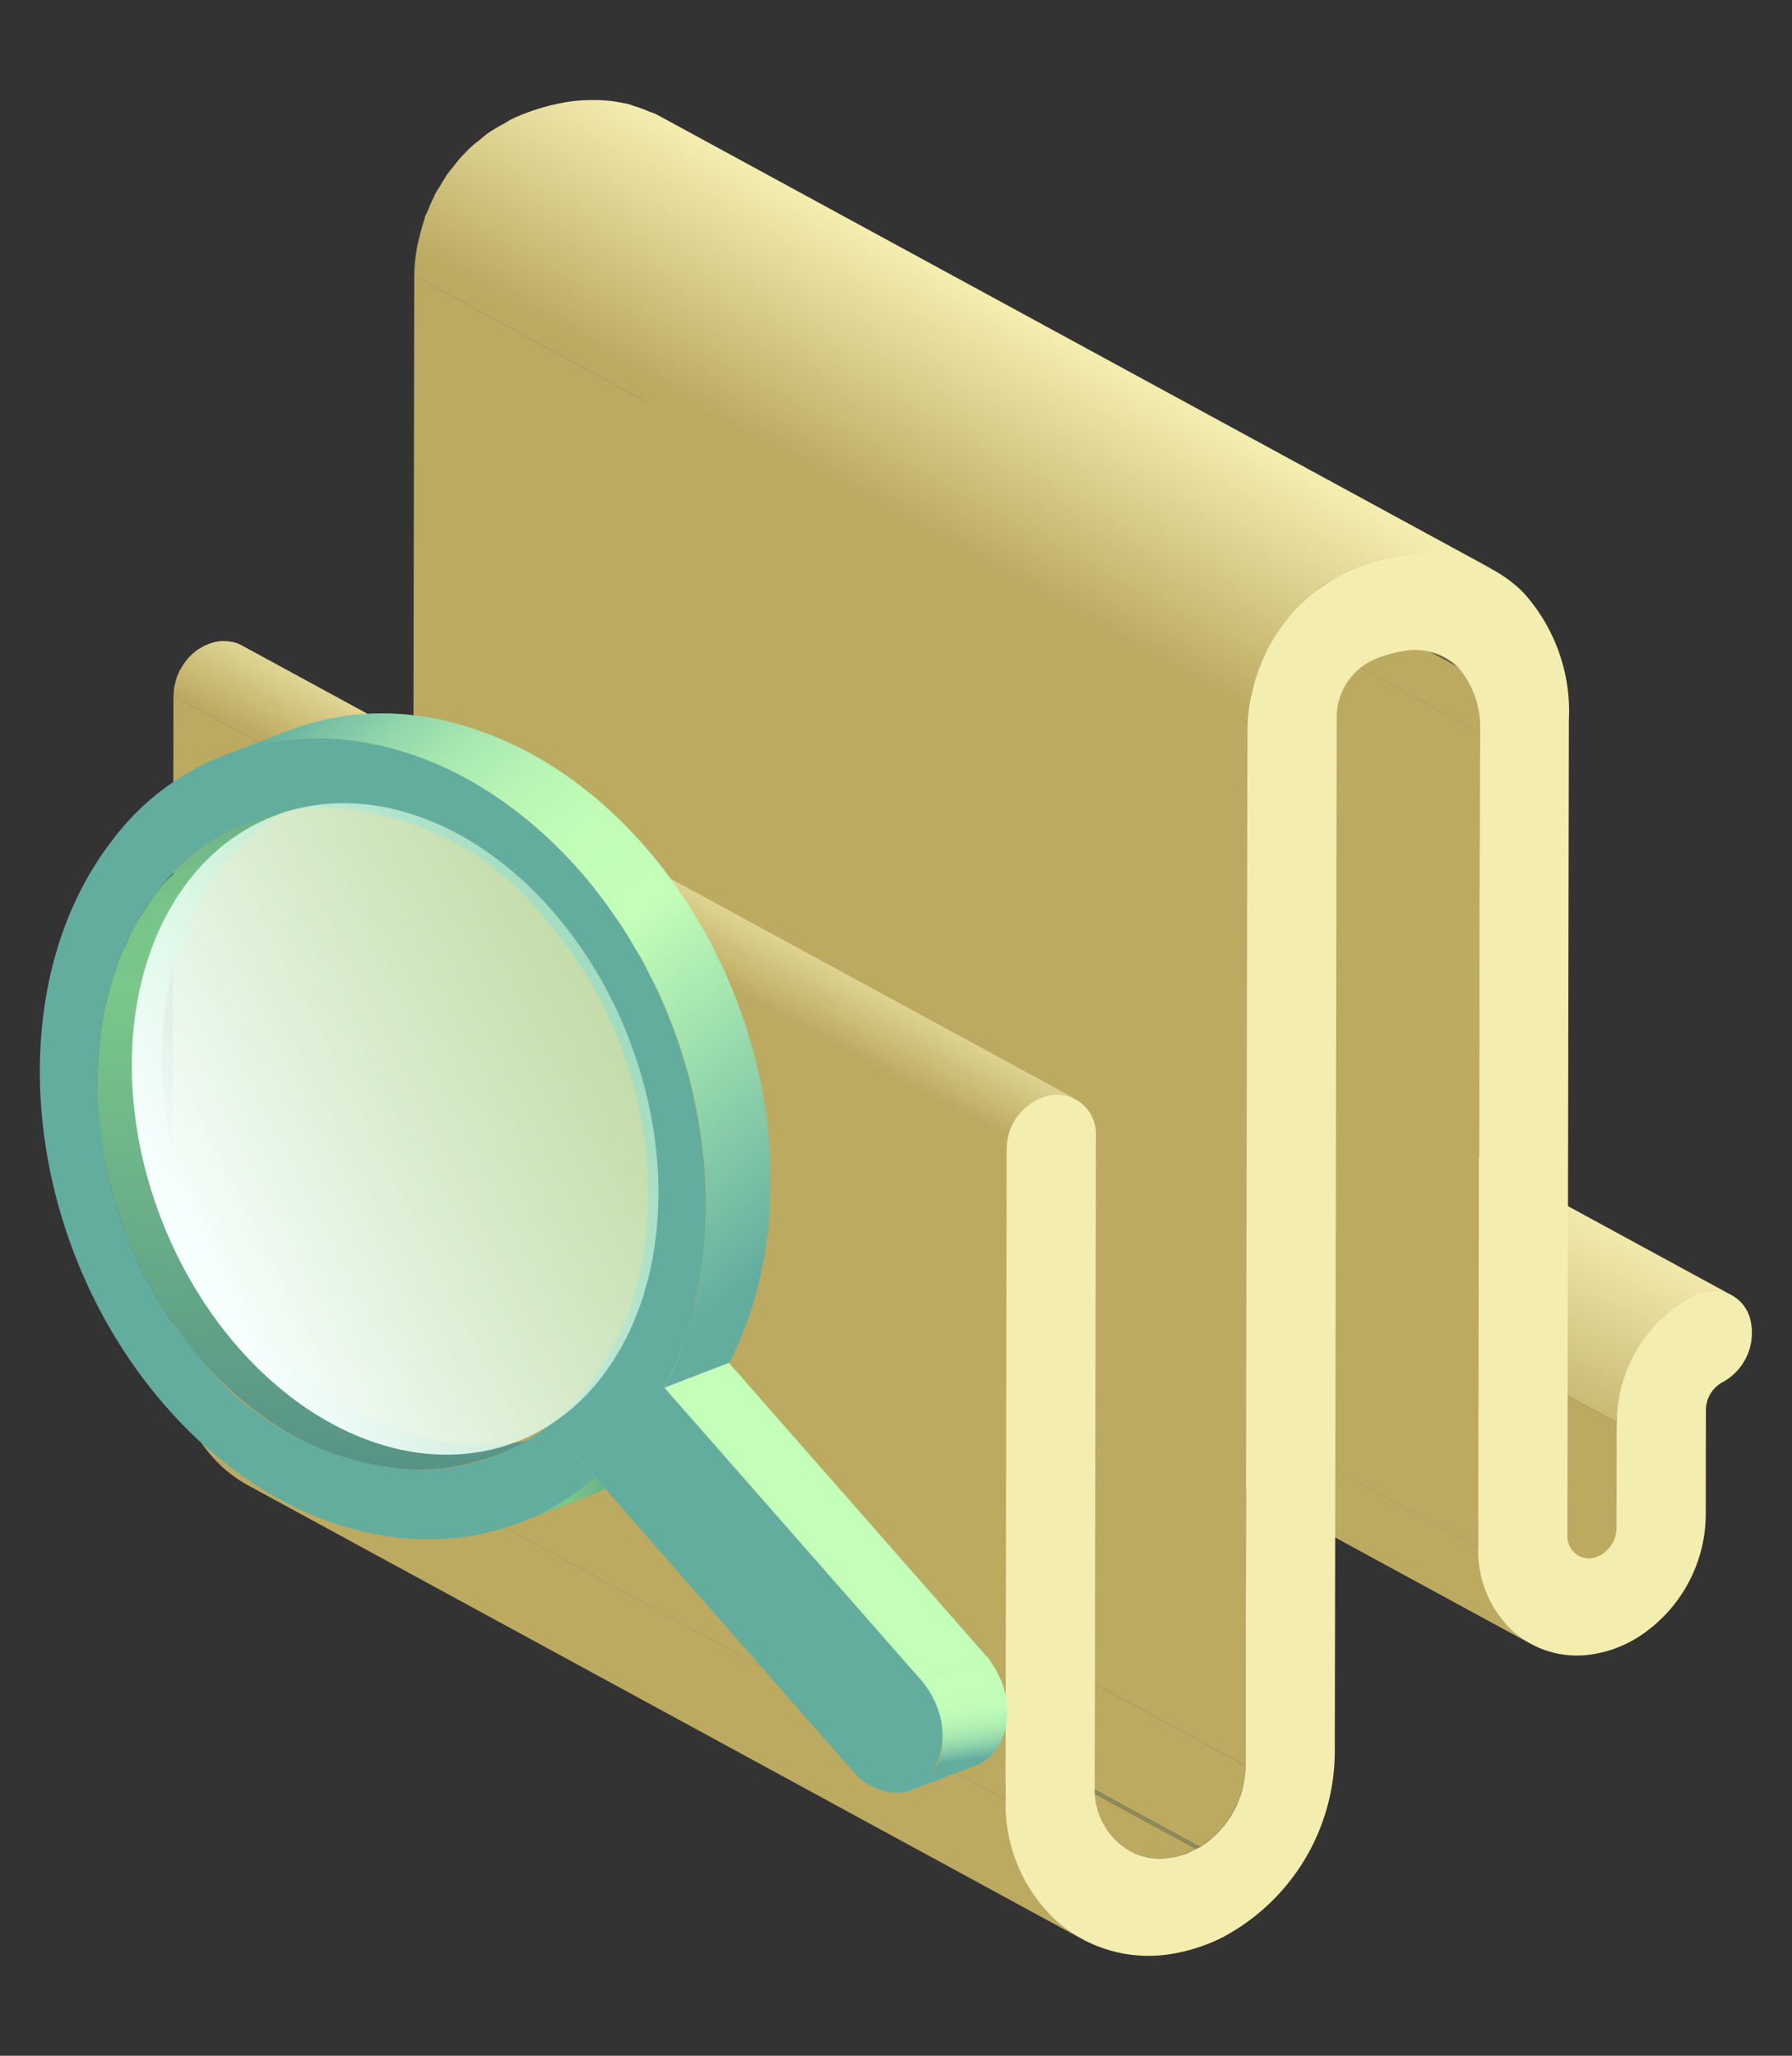 <svg id="图层_1" data-name="图层 1" xmlns="http://www.w3.org/2000/svg" xmlns:xlink="http://www.w3.org/1999/xlink" viewBox="0 0 68 78"><rect x="0" y="0" width="68" height="78" fill="#333333" stroke="none"/><defs><style>.cls-1{fill:none;}.cls-2{fill:#998a4b;}.cls-3{isolation:isolate;}.cls-4{clip-path:url(#clip-path);}.cls-5{fill:#7e7b54;}.cls-6{fill:#837f56;}.cls-7{fill:#878359;}.cls-8{fill:#bcaa61;}.cls-9{fill:url(#未命名的渐变_30);}.cls-10{clip-path:url(#clip-path-2);}.cls-11{fill:#8e8b5e;}.cls-12{clip-path:url(#clip-path-3);}.cls-13{clip-path:url(#clip-path-4);}.cls-14{clip-path:url(#clip-path-5);}.cls-15{fill:#6a6746;}.cls-16{fill:url(#未命名的渐变_30-2);}.cls-17{fill:#f4edb0;}.cls-18{fill:url(#未命名的渐变_30-3);}.cls-19{fill:url(#未命名的渐变_84);}.cls-20{fill:#c4d5e7;}.cls-21{fill:url(#未命名的渐变_84-2);}.cls-22{fill:#717b85;}.cls-23{fill:#c3ffb8;}.cls-24{fill:#63ad9f;}.cls-25{fill:url(#未命名的渐变_37);}.cls-26{fill:url(#未命名的渐变_43);}.cls-27{fill:url(#未命名的渐变_45);}</style><clipPath id="clip-path"><path class="cls-1" d="M59.915,59.037,28.3,41.837a.8.8,0,0,0,.5.089l31.617,17.2A.806.806,0,0,1,59.915,59.037Z"/></clipPath><linearGradient id="未命名的渐变_30" x1="42.906" y1="52.388" x2="48.728" y2="40.259" gradientUnits="userSpaceOnUse"><stop offset="0.338" stop-color="#bcaa61"/><stop offset="0.612" stop-color="#d4c783"/><stop offset="1" stop-color="#f4edb0"/></linearGradient><clipPath id="clip-path-2"><path class="cls-2" d="M58.093,62.373l-31.617-17.2a3.658,3.658,0,0,1-.686-.485,4.153,4.153,0,0,1-1.31-3.167L56.1,58.721a4.152,4.152,0,0,0,1.31,3.167A3.55,3.55,0,0,0,58.093,62.373Z"/></clipPath><clipPath id="clip-path-3"><path class="cls-2" d="M41.06,73.57,9.443,56.371a5.231,5.231,0,0,1-1.028-.733,6.034,6.034,0,0,1-1.878-4.556l31.617,17.2a6.034,6.034,0,0,0,1.878,4.556A5.231,5.231,0,0,0,41.06,73.57Z"/></clipPath><clipPath id="clip-path-4"><path class="cls-2" d="M56.154,27.8,24.537,10.6A3.441,3.441,0,0,0,23.7,8.1L55.314,25.3A3.447,3.447,0,0,1,56.154,27.8Z"/></clipPath><clipPath id="clip-path-5"><path class="cls-1" d="M23.205,7.737l31.617,17.2a2.236,2.236,0,0,1,.492.365L23.7,8.1A2.2,2.2,0,0,0,23.205,7.737Z"/></clipPath><linearGradient id="未命名的渐变_30-2" x1="21.991" y1="36.963" x2="25.063" y2="31.222" xlink:href="#未命名的渐变_30"/><linearGradient id="未命名的渐变_30-3" x1="31.591" y1="23.547" x2="38.141" y2="11.661" xlink:href="#未命名的渐变_30"/><linearGradient id="未命名的渐变_84" x1="13.49" y1="28.618" x2="11.977" y2="56.389" gradientUnits="userSpaceOnUse"><stop offset="0" stop-color="#569186"/><stop offset="0.014" stop-color="#5a9786"/><stop offset="0.075" stop-color="#68ac88"/><stop offset="0.143" stop-color="#72bb89"/><stop offset="0.223" stop-color="#78c48a"/><stop offset="0.342" stop-color="#7ac78a"/><stop offset="1" stop-color="#569186"/></linearGradient><linearGradient id="未命名的渐变_84-2" x1="19.735" y1="56.439" x2="25.033" y2="56.439" xlink:href="#未命名的渐变_84"/><linearGradient id="未命名的渐变_37" x1="36.975" y1="70.15" x2="35.373" y2="59.291" gradientUnits="userSpaceOnUse"><stop offset="0.308" stop-color="#63ad9f"/><stop offset="0.328" stop-color="#77bea4"/><stop offset="0.361" stop-color="#93d6ab"/><stop offset="0.396" stop-color="#a8e8b1"/><stop offset="0.435" stop-color="#b7f5b5"/><stop offset="0.481" stop-color="#c0fdb7"/><stop offset="0.55" stop-color="#c3ffb8"/><stop offset="1" stop-color="#c3ffb8"/></linearGradient><linearGradient id="未命名的渐变_43" x1="11.653" y1="26.364" x2="29.456" y2="47.994" gradientUnits="userSpaceOnUse"><stop offset="0" stop-color="#63ad9f"/><stop offset="0.042" stop-color="#77bea4"/><stop offset="0.112" stop-color="#93d6ab"/><stop offset="0.188" stop-color="#a8e8b1"/><stop offset="0.273" stop-color="#b7f5b5"/><stop offset="0.371" stop-color="#c0fdb7"/><stop offset="0.517" stop-color="#c3ffb8"/><stop offset="1" stop-color="#63ad9f"/></linearGradient><linearGradient id="未命名的渐变_45" x1="3783.106" y1="7230.112" x2="3766.356" y2="7215.763" gradientTransform="matrix(-0.576, 0.86, -0.642, -0.771, 6827.069, 2365.7)" gradientUnits="userSpaceOnUse"><stop offset="0" stop-color="#f7fffe"/><stop offset="0.988" stop-color="#c8fad5" stop-opacity="0.6"/></linearGradient></defs><g class="cls-3"><g class="cls-4"><g class="cls-3"><path class="cls-5" d="M59.915,59.037,28.3,41.837l.029.015,31.616,17.2-.028-.014"/><path class="cls-6" d="M59.943,59.051l-31.616-17.2a.732.732,0,0,0,.15.056l31.617,17.2a.763.763,0,0,1-.151-.056"/><path class="cls-7" d="M29.69,40.861a1.171,1.171,0,0,1-.064.36,1.226,1.226,0,0,1-.057.153c0,.01-.009.021-.014.032a1.274,1.274,0,0,1-.142.213l-.012.015a1.082,1.082,0,0,1-.2.185,1.148,1.148,0,0,1-.21.117,1.08,1.08,0,0,1-.109.037l-.086-.047a.8.8,0,0,1-.315-.018l31.616,17.2a.8.8,0,0,0,.316.018l-24.444-13.3,25,13.214a1.081,1.081,0,0,0,.237-.079.142.142,0,0,0,.022-.007,1.133,1.133,0,0,0,.178-.1l.01-.007a1.155,1.155,0,0,0,.1-.081,1,1,0,0,0,.092-.092l.01-.013.012-.015c.02-.024.041-.049.059-.075a1.357,1.357,0,0,0,.075-.121l.008-.017.015-.033c.017-.035.034-.07.048-.107.005-.015,0-.031.008-.045a1.147,1.147,0,0,0,.064-.36Z"/></g></g></g><polygon class="cls-8" points="60.572 60.523 29.724 40.777 29.731 36.769 61.348 53.968 62.431 58.3 60.572 60.523"/><path class="cls-9" d="M65.223,48.991c.028,0,.058.007.086.013a1.441,1.441,0,0,1,.4.139l-31.617-17.2-.051-.026a1.346,1.346,0,0,0-.27-.1c-.025-.007-.051-.007-.075-.012s-.058-.009-.088-.013a1.5,1.5,0,0,0-.424-.007,1.737,1.737,0,0,0-.452.138c-.015.006-.03.006-.044.013l-.069.034a5.035,5.035,0,0,0-.526.318c-.016.011-.031.026-.047.037-.074.052-.141.112-.212.168-.087.069-.179.132-.262.207-.024.022-.045.048-.069.07-.061.057-.118.118-.176.178s-.132.126-.192.194c-.036.041-.067.087-.1.129-.056.068-.11.137-.163.208-.04.052-.084.1-.122.154s-.076.125-.115.186c-.055.085-.109.17-.159.258-.024.043-.054.083-.078.126-.032.06-.053.126-.084.187-.064.131-.125.264-.18.4-.019.049-.046.095-.064.145s-.025.1-.041.146a5.5,5.5,0,0,0-.158.579c-.019.086-.041.171-.056.258a5.25,5.25,0,0,0-.079.851l31.617,17.2a5.151,5.151,0,0,1,.079-.851c.014-.087.037-.172.055-.258a5.507,5.507,0,0,1,.159-.579c.033-.1.067-.2.105-.291.055-.136.115-.268.18-.4.052-.106.1-.211.162-.313s.1-.173.159-.258c.074-.116.152-.229.235-.339q.081-.107.165-.21c.093-.111.192-.218.294-.322.058-.059.114-.121.175-.178.106-.1.219-.188.332-.278.071-.055.138-.115.211-.167a4.979,4.979,0,0,1,.574-.355c.037-.019.074-.031.112-.047a1.749,1.749,0,0,1,.452-.138A1.516,1.516,0,0,1,65.223,48.991Z"/><path class="cls-2" d="M58.093,62.373l-31.617-17.2a3.658,3.658,0,0,1-.686-.485,4.153,4.153,0,0,1-1.31-3.167L56.1,58.721a4.152,4.152,0,0,0,1.31,3.167A3.55,3.55,0,0,0,58.093,62.373Z"/><g class="cls-10"><path class="cls-8" d="M58.093,62.373l-31.617-17.2a3.658,3.658,0,0,1-.686-.485,4.153,4.153,0,0,1-1.31-3.167L56.1,58.721a4.152,4.152,0,0,0,1.31,3.167,3.55,3.55,0,0,0,.686.485"/></g><polygon class="cls-11" points="45.393 70.154 13.777 52.955 13.912 52.885 45.529 70.084 45.393 70.154"/><path class="cls-8" d="M47.042,68.215c.012-.032.016-.066.027-.1a3.423,3.423,0,0,0,.109-.4c.012-.053.024-.106.034-.16A3.463,3.463,0,0,0,47.263,67L15.646,49.8a3.352,3.352,0,0,1-.051.556c-.009.053-.021.107-.033.161a3.676,3.676,0,0,1-.109.4c-.019.053-.034.107-.055.159-.04.1-.087.2-.137.3-.025.051-.047.1-.074.154s-.073.118-.11.177-.086.141-.134.208c-.034.047-.072.091-.108.137-.055.069-.111.138-.171.2-.041.045-.085.087-.128.13-.06.058-.121.116-.184.17s-.111.089-.167.132c-.089.067-.178.134-.273.192l31.617,17.2c.056-.035.111-.07.165-.108.038-.026.072-.058.108-.085.057-.043.112-.086.166-.131.023-.021.05-.037.072-.058.04-.035.075-.076.113-.114s.086-.084.128-.128c.016-.018.034-.034.051-.052.043-.049.08-.1.12-.153s.073-.089.107-.136c.01-.013.021-.024.03-.037.038-.055.07-.114.105-.171s.076-.116.109-.177a.387.387,0,0,0,.021-.034c.021-.038.034-.08.054-.119.049-.1.1-.2.137-.305C47.023,68.255,47.035,68.236,47.042,68.215Z"/><path class="cls-8" d="M13.376,53.13c-.05.018-.1.042-.151.057a3.06,3.06,0,0,1-.48.11,2.361,2.361,0,0,1-.443.018c-.046,0-.092-.009-.138-.013a2.59,2.59,0,0,1-.293-.046c-.049-.012-.1-.025-.145-.039a2.37,2.37,0,0,1-.3-.109c-.057-.025-.116-.046-.17-.076h0l31.617,17.2.087.045c.027.013.057.019.085.031a2.157,2.157,0,0,0,.294.109c.025.008.048.021.074.028s.047.006.07.011a2.414,2.414,0,0,0,.295.046c.046,0,.09.012.136.014a2.554,2.554,0,0,0,.444-.018,3.167,3.167,0,0,0,.479-.111c.05-.015.1-.038.151-.057.077-.029.154-.051.231-.088.057-.027.113-.055.17-.087l-31.617-17.2A2.947,2.947,0,0,1,13.376,53.13Z"/><path class="cls-2" d="M41.06,73.57,9.443,56.371a5.231,5.231,0,0,1-1.028-.733,6.034,6.034,0,0,1-1.878-4.556l31.617,17.2a6.034,6.034,0,0,0,1.878,4.556A5.231,5.231,0,0,0,41.06,73.57Z"/><g class="cls-12"><path class="cls-8" d="M41.06,73.57,9.443,56.371a5.231,5.231,0,0,1-1.028-.733,6.034,6.034,0,0,1-1.878-4.556l31.617,17.2a6.034,6.034,0,0,0,1.878,4.556,5.231,5.231,0,0,0,1.028.733"/></g><polygon class="cls-8" points="56.097 58.721 24.48 41.522 24.537 10.596 56.154 27.795 56.097 58.721"/><path class="cls-2" d="M56.154,27.8,24.537,10.6A3.441,3.441,0,0,0,23.7,8.1L55.314,25.3A3.447,3.447,0,0,1,56.154,27.8Z"/><g class="cls-13"><path class="cls-8" d="M56.154,27.8,24.537,10.6A3.441,3.441,0,0,0,23.7,8.1L55.314,25.3a3.447,3.447,0,0,1,.84,2.494"/></g><g class="cls-3"><g class="cls-14"><g class="cls-3"><path class="cls-15" d="M55.314,25.3,23.7,8.1a2.2,2.2,0,0,0-.492-.365l31.617,17.2a2.236,2.236,0,0,1,.492.365"/></g></g></g><polygon class="cls-8" points="47.263 67.001 15.647 49.802 15.72 10.455 47.336 27.655 47.263 67.001"/><polygon class="cls-8" points="38.154 68.281 6.537 51.082 6.583 26.398 38.199 43.597 38.154 68.281"/><path class="cls-16" d="M38.332,42.878c.008-.02.018-.038.026-.058a2.145,2.145,0,0,1,.122-.256c.013-.024.029-.047.043-.07a2.139,2.139,0,0,1,.148-.214c.016-.02.031-.041.048-.061a2.146,2.146,0,0,1,.221-.226c.016-.015.034-.027.051-.041a2.125,2.125,0,0,1,.2-.144c.041-.026.082-.048.124-.071a1.6,1.6,0,0,1,.145-.069,1.708,1.708,0,0,1,.442-.133,1.476,1.476,0,0,1,.426.007c.028,0,.056.007.083.012a1.406,1.406,0,0,1,.389.137L9.182,24.491l-.052-.026a1.364,1.364,0,0,0-.268-.1c-.022-.006-.047-.006-.07-.011s-.054-.008-.082-.013a1.485,1.485,0,0,0-.427-.006,1.708,1.708,0,0,0-.442.133c-.017.008-.036.008-.053.016-.032.015-.061.036-.092.053s-.083.045-.123.071c-.02.013-.042.022-.061.035-.048.033-.093.072-.138.109-.017.014-.035.026-.051.04l-.017.014a2.224,2.224,0,0,0-.174.176c-.011.012-.019.025-.03.037l-.047.061c-.026.032-.053.063-.077.1s-.047.078-.071.117c-.015.024-.03.047-.044.071s-.016.024-.023.037a2.375,2.375,0,0,0-.1.218c-.008.02-.019.039-.027.059l0,.008a2.244,2.244,0,0,0-.061.221c-.01.041-.026.081-.033.124a1.94,1.94,0,0,0-.035.366L38.2,43.6a2.045,2.045,0,0,1,.034-.367c.008-.042.024-.082.034-.123A2.216,2.216,0,0,1,38.332,42.878Z"/><path class="cls-17" d="M53.253,21.05a5.213,5.213,0,0,1,4.517,1.394,6.71,6.71,0,0,1,1.763,4.876l-.057,30.927a.879.879,0,0,0,.28.675.8.8,0,0,0,.654.2,1.109,1.109,0,0,0,.441-.193,1.186,1.186,0,0,0,.489-.956l.008-4.008a5.53,5.53,0,0,1,2.885-4.8,1.725,1.725,0,0,1,.564-.184,1.442,1.442,0,0,1,1.595.989,2.131,2.131,0,0,1-1.032,2.477,1.2,1.2,0,0,0-.626,1.041L64.727,57.5a5.559,5.559,0,0,1-2.275,4.417,4.551,4.551,0,0,1-2.049.854,3.653,3.653,0,0,1-3-.884,4.152,4.152,0,0,1-1.31-3.167L56.154,27.8a3.447,3.447,0,0,0-.84-2.494,2.345,2.345,0,0,0-2.068-.6,4.466,4.466,0,0,0-1.157.344,2.39,2.39,0,0,0-1.366,2.138L50.65,66.525a8,8,0,0,1-4.091,6.89,2.113,2.113,0,0,1-.207.113,6.693,6.693,0,0,1-1.97.62,5.273,5.273,0,0,1-4.35-1.311,6.034,6.034,0,0,1-1.878-4.556L38.2,43.6a2.108,2.108,0,0,1,1.7-2.062,1.5,1.5,0,0,1,1.686,1.586L41.54,67.805a2.692,2.692,0,0,0,.856,2.08,2.384,2.384,0,0,0,1.965.611,2.934,2.934,0,0,0,1.032-.342l.136-.07A3.691,3.691,0,0,0,47.263,67l.073-39.346a6.714,6.714,0,0,1,3.846-6A8.054,8.054,0,0,1,53.253,21.05Z"/><path class="cls-18" d="M54.253,21a5.582,5.582,0,0,1,.772.065c.035.006.067.015.1.021a5.405,5.405,0,0,1,.544.136,4.912,4.912,0,0,1,.6.221c.129.057.265.1.389.171L25.04,4.41c-.058-.032-.118-.062-.178-.092s-.143-.048-.211-.078a5.069,5.069,0,0,0-.6-.221c-.052-.015-.1-.042-.15-.055-.129-.034-.262-.057-.394-.081-.034-.006-.067-.015-.1-.02a5.429,5.429,0,0,0-.771-.066c-.06,0-.121,0-.182,0a6.366,6.366,0,0,0-.819.055,8.066,8.066,0,0,0-2.071.6c-.046.02-.091.042-.137.063-.107.051-.2.12-.306.177-.152.085-.306.165-.45.262-.025.017-.053.028-.078.045-.153.106-.294.227-.437.346-.056.046-.116.086-.17.135a.278.278,0,0,0-.027.021,6.791,6.791,0,0,0-.534.539c-.013.016-.025.034-.039.05-.051.059-.095.122-.144.183-.1.121-.2.239-.289.366-.03.044-.054.092-.083.136-.065.1-.123.2-.183.3s-.114.174-.164.266c-.031.059-.052.123-.082.183-.075.148-.141.3-.2.454-.035.083-.08.162-.112.247-.018.051-.025.106-.043.157a6.932,6.932,0,0,0-.191.695c-.024.11-.055.217-.074.328a6.185,6.185,0,0,0-.1,1.053l31.617,17.2a6.275,6.275,0,0,1,.1-1.052c.019-.111.051-.22.076-.33a6.4,6.4,0,0,1,.19-.693c.046-.137.1-.272.155-.406.063-.153.13-.3.2-.453s.158-.3.246-.449c.059-.1.118-.2.182-.295.116-.175.242-.342.374-.5.048-.06.092-.124.142-.182a6.657,6.657,0,0,1,.6-.61c.053-.049.114-.088.17-.135a6.1,6.1,0,0,1,.514-.391c.145-.1.3-.177.451-.261s.289-.172.443-.241a8.043,8.043,0,0,1,2.071-.6A6.354,6.354,0,0,1,54.072,21C54.133,21,54.193,20.994,54.253,21Z"/><path class="cls-19" d="M20.768,54.458c-.188.059-.378.11-.569.155-.093.021-.185.045-.279.064-.12.023-.242.041-.364.059s-.248.037-.374.05c-.09.009-.181.015-.272.021-.187.012-.375.025-.564.025a8.762,8.762,0,0,1-1.006-.062l-.129-.017a9.031,9.031,0,0,1-.947-.174l-.113-.027c-.323-.081-.647-.18-.969-.3l-.082-.029a10.727,10.727,0,0,1-1.032-.444l0,0a11.534,11.534,0,0,1-1.014-.571l-.078-.05c-.315-.2-.626-.42-.932-.658l-.1-.081c-.294-.234-.584-.482-.868-.75-.019-.018-.04-.034-.059-.053-.314-.3-.622-.619-.919-.96-.245-.28-.474-.571-.7-.867-.11-.145-.213-.295-.317-.444-.132-.189-.264-.379-.388-.574-.1-.154-.192-.312-.285-.47-.115-.2-.228-.393-.335-.593q-.129-.243-.25-.491-.149-.3-.285-.611c-.074-.168-.145-.336-.213-.506-.078-.2-.151-.391-.222-.589s-.148-.424-.214-.638-.137-.446-.2-.67c-.031-.117-.063-.233-.092-.351-.084-.346-.16-.693-.221-1.042,0-.033-.009-.066-.015-.1q-.087-.519-.138-1.038c0-.047-.011-.094-.015-.141-.033-.358-.052-.715-.059-1.07l0-.139q-.006-.533.027-1.056c0-.041,0-.081.007-.121.024-.354.063-.7.114-1.051,0-.032.009-.064.014-.1q.082-.531.208-1.046c.005-.023.01-.047.016-.07.085-.342.186-.679.3-1.008.009-.027.017-.054.027-.08.11-.313.236-.617.372-.916.023-.05.045-.1.069-.152q.207-.434.452-.845c.042-.071.089-.14.132-.21.167-.264.339-.525.53-.772s.378-.441.574-.649c.107-.113.212-.228.323-.334.162-.154.331-.294.5-.432.11-.089.217-.184.329-.266.193-.141.393-.264.595-.385.1-.059.192-.127.292-.182a7.977,7.977,0,0,1,.934-.435h0l-2.453.941a7.865,7.865,0,0,0-.937.436c-.1.055-.2.123-.294.183-.2.121-.4.243-.593.384-.112.082-.219.177-.328.266-.17.138-.339.277-.5.432-.11.106-.215.221-.322.334s-.2.2-.295.307-.188.225-.279.342c-.107.137-.209.278-.307.42-.079.114-.149.235-.223.353-.044.07-.09.138-.132.208-.022.037-.047.071-.068.108q-.174.3-.329.617c-.019.04-.036.082-.055.122s-.046.1-.069.151c-.047.1-.1.207-.142.314-.076.18-.147.364-.213.55-.007.018-.012.035-.018.053s-.017.051-.025.077c-.048.138-.1.277-.138.418-.055.179-.105.361-.151.544,0,.016-.008.033-.012.05s-.009.044-.015.066c-.034.14-.067.28-.1.421-.037.181-.07.361-.1.544,0,.028-.007.056-.011.084s-.009.062-.014.093c-.018.124-.037.247-.052.372-.022.185-.041.371-.055.559,0,.04,0,.082-.008.122s0,.081-.007.121c-.006.109-.014.217-.019.326-.007.2-.011.395-.01.593,0,.046,0,.092,0,.138s0,.091,0,.136c0,.113,0,.225.007.337.01.213.023.427.041.641,0,.031.007.062.011.093,0,.048.01.1.015.144.015.15.028.3.048.448.025.2.057.391.09.587,0,.034.009.067.015.1,0,.014,0,.029.007.044q.071.4.164.8c.014.066.034.13.05.2.028.116.06.232.091.349s.064.261.1.39c.028.1.065.187.095.281.066.214.138.427.214.639.037.1.065.208.1.31s.08.185.118.278q.1.255.213.506c.091.206.186.409.285.611.081.165.163.328.25.491.107.2.22.4.335.593.093.158.186.316.286.471.123.194.254.383.386.572.105.15.208.3.318.446.039.051.073.106.113.157q.281.363.583.709c.079.091.159.18.239.267q.321.349.656.67l.025.022c.019.02.04.037.06.056.165.155.331.307.5.451.122.1.245.2.369.3.033.026.065.054.1.079l.069.057q.254.193.51.37c.117.081.236.157.354.232l.076.05c.021.013.042.028.064.041q.239.148.482.284c.155.086.312.168.469.246l0,0h0c.156.078.314.152.472.221s.316.133.474.194c.027.01.055.018.082.029l.081.028c.106.038.21.077.315.111q.242.079.485.144c.057.015.113.027.17.041l.112.027c.071.017.142.037.212.052q.255.054.51.094c.075.012.151.018.226.029l.128.016c.058.007.115.016.173.021.185.018.371.031.556.036.093,0,.186.005.278.005s.207,0,.31-.006c.085,0,.169-.013.254-.019s.182-.011.272-.021c.039,0,.079,0,.118-.008.086-.011.17-.029.255-.042.122-.018.244-.035.366-.059.035-.007.071-.01.106-.017.058-.013.114-.034.171-.047.192-.045.381-.1.569-.155.05-.015.1-.024.153-.041.1-.035.205-.071.306-.11l2.454-.941C21.076,54.364,20.921,54.41,20.768,54.458Z"/><polygon class="cls-20" points="21.706 55.057 24.159 54.116 25.033 55.112 22.579 56.053 21.706 55.057"/><g class="cls-3"><path class="cls-21" d="M22.188,56.825l-2.453.941a9.57,9.57,0,0,0,2.844-1.713l2.454-.941A9.575,9.575,0,0,1,22.188,56.825Z"/></g><polygon class="cls-22" points="24.339 51.664 26.792 50.723 24.159 54.116 21.706 55.057 24.339 51.664"/><polygon class="cls-20" points="24.339 51.664 26.792 50.723 27.663 51.714 25.21 52.656 24.339 51.664"/><polygon class="cls-23" points="25.21 52.656 27.663 51.714 37.429 62.839 34.976 63.78 25.21 52.656"/><path class="cls-24" d="M22.011,33.063c4.895,5.6,6.129,13.9,3.2,19.593l-.871-.992-2.633,3.393.873,1a9.527,9.527,0,0,1-6.32,2.347c-3.414,0-7.051-1.7-9.975-5.048C.821,47.1-.084,37.494,4.256,31.89a9.656,9.656,0,0,1,7.771-3.883C15.444,28.007,19.085,29.713,22.011,33.063Zm.311,19.5c3.6-4.632,2.845-12.584-1.669-17.747a11.208,11.208,0,0,0-8.26-4.182,8,8,0,0,0-6.43,3.209C2.376,38.484,3.119,46.427,7.641,51.6a11.2,11.2,0,0,0,8.252,4.173,7.99,7.99,0,0,0,6.429-3.21"/><path class="cls-24" d="M24.339,51.664l.871.992L34.976,63.78a2.977,2.977,0,0,1,.334,3.595,1.606,1.606,0,0,1-1.3.647,2.258,2.258,0,0,1-1.668-.84L22.579,56.053l-.873-1Z"/><path class="cls-25" d="M38.224,64.957c0-.042,0-.083,0-.125s0-.086-.008-.13l0-.019v-.012c0-.036-.007-.072-.012-.108s-.014-.1-.023-.149-.02-.109-.033-.164L38.13,64.2l-.009-.032c-.009-.037-.018-.074-.029-.111-.024-.084-.052-.166-.083-.248-.007-.018-.017-.035-.024-.052-.026-.064-.058-.125-.087-.188-.041-.086-.083-.172-.131-.255-.036-.062-.078-.12-.119-.18s-.065-.108-.1-.158-.075-.094-.115-.14l-2.453.941a3.2,3.2,0,0,1,.219.3c.04.06.082.12.119.182.048.082.089.168.13.253.03.063.062.125.088.189a3.409,3.409,0,0,1,.136.411l.009.032a3.326,3.326,0,0,1,.079.467l0,.012a3.111,3.111,0,0,1,.007.472v.012a2.714,2.714,0,0,1-.07.455l0,.006a2.249,2.249,0,0,1-.147.418L35.538,67a1.979,1.979,0,0,1-.228.374,1.648,1.648,0,0,1-.244.243c-.035.031-.066.068-.1.1a1.634,1.634,0,0,1-.365.2l2.453-.941a1.574,1.574,0,0,0,.365-.2c.037-.028.069-.065.1-.1a1.6,1.6,0,0,0,.183-.167c.021-.025.041-.05.061-.076s.042-.055.062-.084c.031-.045.06-.091.088-.139s.045-.081.066-.124l.013-.027L38,66.045c.012-.025.024-.05.035-.076s.03-.074.043-.111.025-.074.037-.111.021-.073.03-.11l0-.01,0-.007c.008-.03.015-.061.021-.092s.014-.073.02-.11.012-.074.016-.112.008-.075.011-.113l0-.027v-.012c0-.025,0-.051.005-.077S38.225,65,38.224,64.957Z"/><path class="cls-26" d="M29.22,45.482q.014-.354.012-.711c0-.065,0-.131,0-.2s0-.133,0-.2c0-.114,0-.226-.008-.34q-.017-.389-.05-.78c0-.014,0-.028,0-.042,0-.035-.008-.07-.011-.1-.021-.226-.043-.45-.072-.675-.017-.129-.04-.256-.059-.384-.014-.095-.028-.19-.044-.286-.011-.071-.02-.142-.032-.213-.057-.324-.123-.649-.2-.972v0q-.13-.57-.3-1.135c-.007-.025-.016-.049-.024-.074-.137-.461-.289-.919-.461-1.373l0-.007c-.024-.063-.054-.124-.078-.187-.144-.368-.3-.733-.461-1.093-.068-.149-.148-.293-.22-.441-.134-.272-.266-.545-.414-.812-.091-.166-.193-.325-.289-.488-.143-.243-.284-.486-.438-.723-.109-.169-.229-.331-.345-.5-.155-.222-.308-.446-.473-.662-.03-.039-.055-.081-.086-.12q-.333-.429-.692-.841c-.1-.112-.2-.221-.295-.33q-.39-.425-.794-.811l-.026-.023c-.021-.021-.044-.039-.065-.059-.2-.192-.409-.38-.617-.558-.144-.122-.29-.236-.435-.351-.043-.034-.085-.07-.127-.1s-.058-.049-.088-.071q-.306-.234-.617-.449c-.138-.1-.277-.183-.417-.272-.033-.022-.066-.045-.1-.066s-.054-.036-.081-.053c-.194-.12-.388-.234-.584-.342s-.369-.2-.553-.291l-.014-.007-.008,0c-.19-.094-.38-.182-.572-.266s-.381-.161-.572-.234c-.032-.012-.064-.022-.1-.033s-.063-.023-.095-.034c-.129-.047-.258-.095-.387-.137q-.293-.095-.586-.174c-.067-.018-.135-.032-.2-.049L17,27.371c-.087-.02-.173-.044-.26-.063-.2-.043-.409-.081-.614-.113-.092-.014-.182-.022-.273-.035l-.154-.019c-.069-.008-.14-.019-.21-.027-.225-.021-.448-.035-.671-.043-.112,0-.225-.005-.336-.005-.126,0-.25,0-.375.006-.1.005-.2.017-.3.024s-.22.014-.33.024c-.047.006-.1.006-.142.012-.1.011-.205.034-.309.05-.148.021-.295.043-.441.071-.043.008-.086.012-.129.021-.069.015-.136.04-.206.056q-.348.081-.688.187c-.061.019-.124.03-.184.05-.124.042-.247.086-.37.133l-2.453.941c.182-.07.369-.125.554-.183q.341-.106.688-.187c.111-.026.222-.055.334-.077.147-.029.295-.05.444-.072s.3-.045.448-.06c.11-.011.221-.018.331-.025.226-.016.452-.03.68-.03a10.642,10.642,0,0,1,1.217.075l.154.02a11.56,11.56,0,0,1,1.146.21l.137.034a12.053,12.053,0,0,1,1.174.359c.032.011.065.022.1.034a12.757,12.757,0,0,1,1.248.538l.013.007a13.862,13.862,0,0,1,1.219.687c.033.021.065.043.1.063q.569.366,1.123.794l.126.1c.357.284.709.585,1.052.91l.066.059c.381.363.754.751,1.115,1.164.272.312.529.634.778.962.164.215.317.437.471.658.116.167.237.331.348.5.152.234.291.475.432.714.1.166.2.329.3.5.145.264.277.535.409.8.074.15.155.3.225.447.164.357.313.72.455,1.084.027.068.059.135.085.2.172.454.324.912.461,1.374.119.4.228.8.321,1.21v0c.091.394.165.789.23,1.184.016.095.03.191.044.286.053.353.1.706.131,1.059,0,.035.008.07.011.105.034.389.053.776.062,1.162,0,.066,0,.133,0,.2,0,.374,0,.746-.021,1.115,0,.061-.007.122-.011.183q-.033.557-.1,1.1c-.007.051-.015.1-.022.152-.051.372-.113.742-.19,1.105-.008.037-.018.074-.026.111a14.141,14.141,0,0,1-.654,2.161c-.022.056-.042.113-.065.169-.145.354-.3.7-.474,1.039l2.453-.942c.037-.072.073-.144.109-.217.114-.231.22-.465.32-.7.016-.039.03-.08.045-.118.023-.056.044-.112.065-.168.05-.128.1-.254.149-.383q.116-.324.216-.656v0c.065-.215.126-.433.182-.652.039-.155.072-.311.106-.468.009-.036.018-.073.026-.11s.012-.049.017-.073c.044-.217.085-.435.12-.654.02-.125.036-.252.053-.378.007-.051.015-.1.022-.152s.013-.088.018-.132q.041-.334.067-.673c.008-.1.011-.2.018-.3,0-.062.007-.123.01-.185S29.217,45.551,29.22,45.482Z"/><ellipse class="cls-27" cx="14.993" cy="42.834" rx="9.511" ry="12.734" transform="translate(-14.48 8.325) rotate(-21.208)"/></svg>